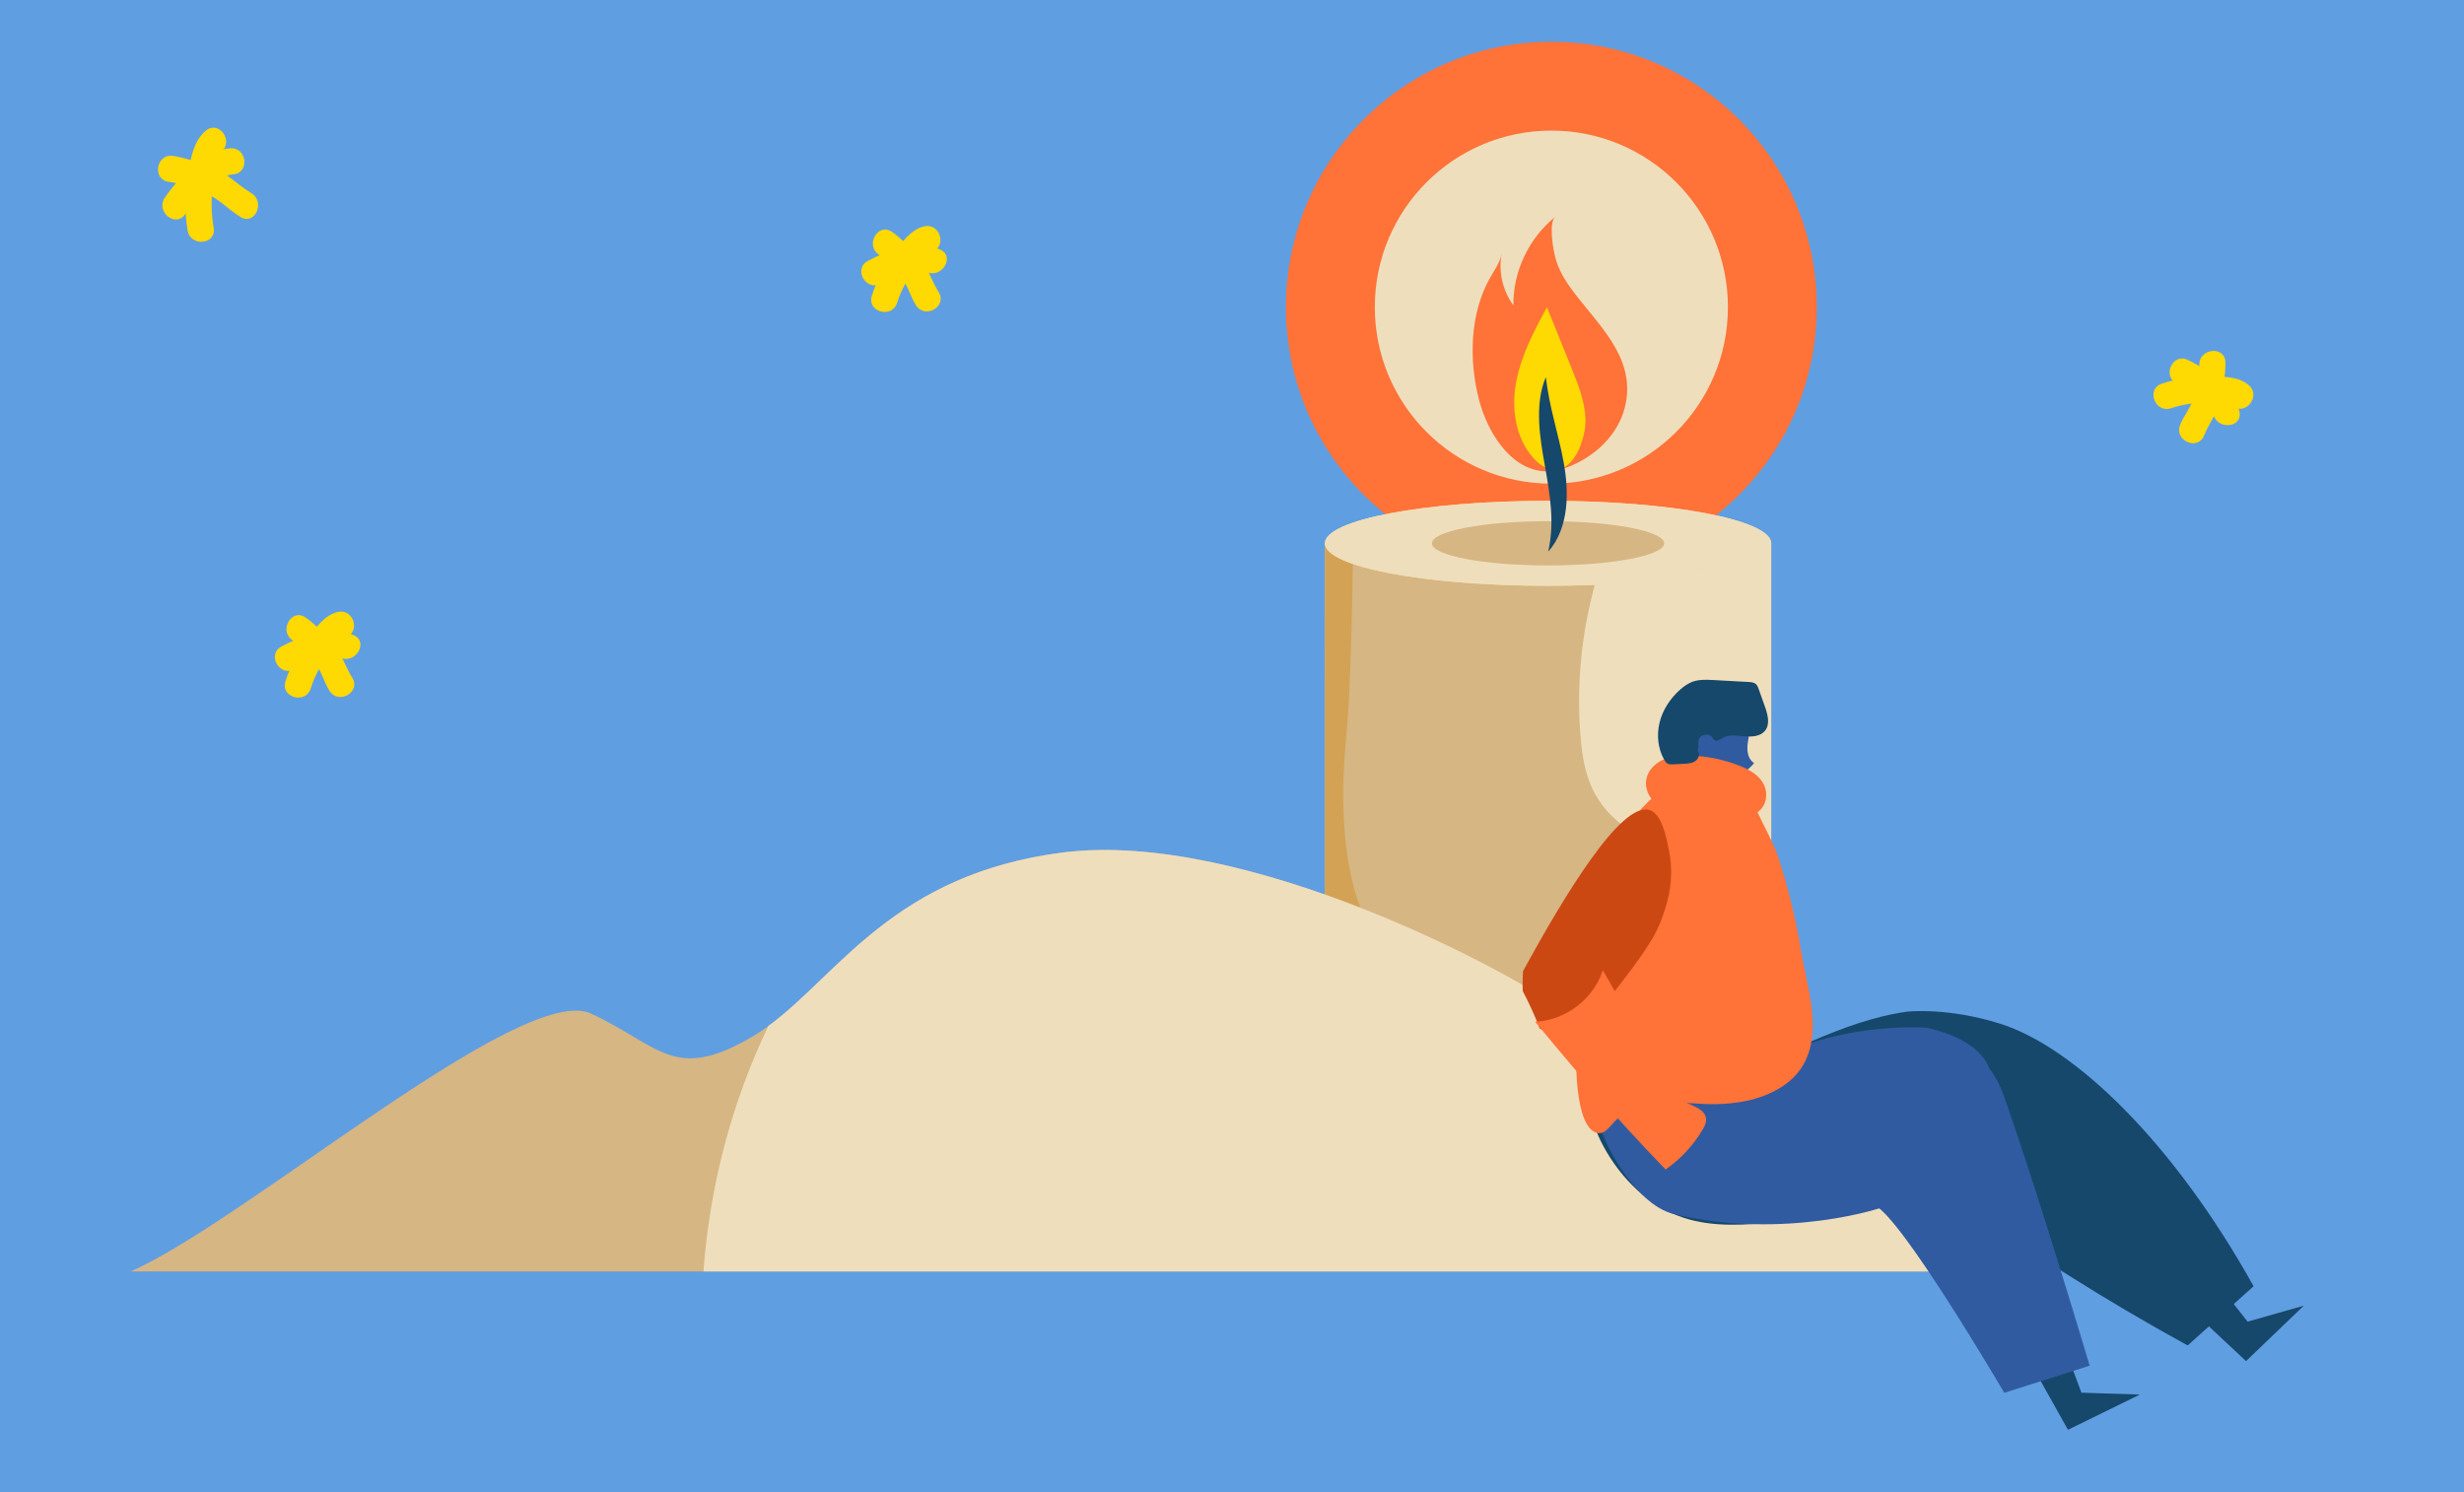 <?xml version="1.0" encoding="UTF-8"?><svg id="Calque_2" xmlns="http://www.w3.org/2000/svg" viewBox="0 0 2050.79 1242"><defs><style>.cls-1{fill:#ffd902;}.cls-1,.cls-2,.cls-3,.cls-4,.cls-5,.cls-6,.cls-7,.cls-8,.cls-9,.cls-10{stroke-width:0px;}.cls-2{fill:#f2e399;}.cls-3{fill:#305ba1;}.cls-4{fill:#d3a254;}.cls-5{fill:#d6b683;}.cls-6{fill:#ff7238;}.cls-7{fill:#efdebc;}.cls-8{fill:#cc4813;}.cls-9{fill:#609ee2;}.cls-10{fill:#16486c;}</style></defs><rect class="cls-9" x="-30.36" y="-17.05" width="2088.55" height="1283.91"/><circle class="cls-6" cx="1291.2" cy="255.66" r="220.92"/><circle class="cls-7" cx="1291.2" cy="255.66" r="146.95"/><path class="cls-5" d="m1474.18,452.26v429.27c0,19.95-83.15,36.13-185.73,36.13-102.57,0-185.73-16.17-185.73-36.13v-429.27h371.46Z"/><path class="cls-4" d="m1126.17,452.51c-.47,42.17-1.3,84.35-3.27,126.49-1.33,28.46-5.32,56.82-4.96,85.32.42,33.58,3.97,69.46,18.41,100.99,40.12,87.58,153.01,134.79,261.21,108.32,28.1-6.87,54.43-18.6,76.62-34.57v42.46c0,19.95-83.15,36.13-185.73,36.13-102.57,0-185.73-16.17-185.73-36.13,0-130.47.02-260.93.05-391.4,0-12.53,0-25.05,0-37.58,7.8-.01,15.59-.02,23.39-.03Z"/><path class="cls-5" d="m1316.35,815.56c-108.37-49.09-95.87-165.6-81-247.56,3.44-18.93,7.9-37.74,13.05-56.43,1.55-5.63,14.71-59.3,18.22-59.3.02,0,207.55,0,207.55,0v358.96c-48.06,21.69-110.05,25.98-157.83,4.34Z"/><path class="cls-7" d="m1364.62,695.98c-4.94-2.66-9.62-5.64-13.97-8.91-25.68-19.3-32.35-43.54-34.85-70.24-5.18-55.33,2.69-111.36,22.78-164.57h135.6s0,250.96,0,251.1c0,3.37-32.76,7.19-36.7,7.51-25.77,2.09-51.74-3.51-72.87-14.89Z"/><ellipse class="cls-2" cx="1288.45" cy="452.26" rx="185.73" ry="35.38"/><ellipse class="cls-7" cx="1288.45" cy="452.26" rx="185.73" ry="35.38"/><path class="cls-5" d="m1191.79,452.26c0,10.17,43.27,18.41,96.65,18.41,53.38,0,96.65-8.24,96.65-18.41,0-10.17-43.27-18.41-96.65-18.41-53.38,0-96.65,8.24-96.65,18.41Z"/><path class="cls-6" d="m1351.11,343.39c.86-2.6,1.56-5.27,2.08-8.01,7.43-39.04-23.8-65.66-44.74-94.03-6.39-8.65-11.39-16.98-14.09-27.48-1.58-6.15-5.74-28.7.22-33.44-22.05,17.54-35.36,45.58-34.98,73.76-8.93-12.16-12.57-28.06-9.81-42.89-1.4,7.54-6.1,13.66-9.76,20.2-16.91,30.14-17.51,69.01-8.91,101.77,6.65,25.33,25.22,57.24,54.16,59.06,6.81.43,13.61-1.24,19.98-3.68,20.48-7.85,38.88-24.12,45.86-45.26Z"/><path class="cls-1" d="m1319.63,348.62c-.6-14.79-6.24-28.88-11.8-42.63-6.78-16.78-13.57-33.56-20.35-50.34-10.58,19.76-21.29,39.89-25.49,61.84-4.2,21.95-.97,46.41,13.83,63.32,3.13,3.58,6.81,6.82,11.23,8.64,22.2,9.16,33.22-25.04,32.58-40.84Z"/><path class="cls-10" d="m1288.63,459.02c8.73-9.42,13.1-22.54,14.66-35.33,1.53-12.92.46-25.83-1.73-38.17-2.18-12.31-5.31-24.05-8.11-35.71-2.88-11.69-5.3-23.23-6.86-35.83-5.09,11.75-6.03,24.97-5.52,37.55.59,12.66,2.72,24.91,4.84,36.77,2.1,11.8,4.08,23.39,4.92,35.03.89,11.67.5,23.29-2.22,35.69Z"/><path class="cls-5" d="m108.75,1058.38h1552.25s-23-103.48-160.97-160.97c-137.98-57.49-130.31-3.83-183.97-45.99-53.66-42.16-279.79-160.97-431.18-141.81-151.39,19.16-193.55,114.98-258.71,153.31-65.16,38.33-76.65,7.67-134.14-19.16-57.49-26.83-287.45,172.47-383.27,214.63Z"/><path class="cls-7" d="m585.48,1058.38h1075.52s-22.99-103.48-160.97-160.97c-137.98-57.49-130.31-3.83-183.97-45.99-53.66-42.16-279.79-160.97-431.18-141.81-140.89,17.83-187.19,102.01-245.45,144.5-29.89,62.65-48.62,131.6-53.94,204.28Z"/><path class="cls-1" d="m171.37,108.74c-10.12,8.41-12.59,22.46-14.64,34.81-2.68,16.18-3.36,32.13-.59,48.37,2.36,13.8,24.1,11.7,21.72-2.16-2.2-12.84-2.24-25.2-.31-38.06.96-6.39,1.31-20.87,6.63-25.29,10.75-8.93-2-26.66-12.83-17.66h0Z"/><path class="cls-1" d="m140.41,151.34c10.47,1.43,21.26,5.64,31.03,9.64,10.82,4.43,18.88,13.75,28.9,19.72,12.03,7.17,20.73-12.87,8.78-19.99-11.42-6.8-19.29-16.13-32.12-20.85-10.75-3.96-21.76-8.52-33.17-10.08-13.92-1.9-17.37,19.66-3.42,21.56h0Z"/><path class="cls-1" d="m154.18,178.26c4.89-7.23,11.2-13.66,17.72-19.42,5.77-5.11,13.85-13.16,22-13.69,14.06-.92,11.84-22.64-2.16-21.72-21.02,1.37-43.53,24.81-54.62,41.22-7.81,11.55,9.17,25.3,17.06,13.62h0Z"/><path class="cls-1" d="m281.08,509.44c-10.91,2.58-18.35,13.08-24.65,21.58-8.29,11.19-14.64,22.92-18.86,36.25-4.25,13.42,16.81,19.17,21.05,5.8,3.18-10.03,7.93-18.86,14.03-27.4,3.28-4.59,8.45-13.82,14.24-15.19,13.67-3.23,7.88-24.28-5.8-21.05h0Z"/><path class="cls-1" d="m243.29,532.85c6.75,4.67,12.52,11.81,17.92,17.92,6.21,7.02,8.14,16.5,13.1,24.35,7.49,11.84,26.38.9,18.85-11.02-6.11-9.66-8.62-20.12-16.51-28.77-6.94-7.6-13.84-15.45-22.34-21.34-11.57-8.02-22.5,10.89-11.02,18.85h0Z"/><path class="cls-1" d="m245.16,557.09c5.92-3.25,12.58-5.21,19.08-6.93,4.58-1.21,14.38-4.68,19.03-2.66,12.76,5.53,23.88-13.27,11.02-18.85-18-7.81-43.76.61-60.14,9.59-12.32,6.76-1.32,25.61,11.02,18.85h0Z"/><path class="cls-1" d="m769.14,188.46c-10.91,2.58-18.35,13.08-24.65,21.58-8.29,11.19-14.64,22.92-18.86,36.25-4.25,13.42,16.81,19.17,21.05,5.8,3.18-10.03,7.93-18.86,14.03-27.4,3.28-4.59,8.45-13.82,14.24-15.19,13.67-3.23,7.88-24.28-5.8-21.05h0Z"/><path class="cls-1" d="m731.35,211.87c6.75,4.67,12.52,11.81,17.92,17.92,6.21,7.02,8.14,16.5,13.1,24.35,7.49,11.84,26.38.9,18.85-11.02-6.11-9.66-8.62-20.12-16.51-28.77-6.94-7.6-13.84-15.45-22.34-21.34-11.57-8.02-22.5,10.89-11.02,18.85h0Z"/><path class="cls-1" d="m733.22,236.11c5.92-3.25,12.58-5.21,19.08-6.93,4.58-1.21,14.38-4.68,19.03-2.66,12.76,5.53,23.88-13.27,11.02-18.85-18-7.81-43.76.61-60.14,9.59-12.32,6.76-1.32,25.61,11.02,18.85h0Z"/><polygon class="cls-10" points="1697.41 1147.73 1721.17 1190.19 1781.03 1160.84 1732.4 1159.3 1720.89 1128.6 1697.41 1147.73"/><polygon class="cls-10" points="1833.84 1099.77 1869.38 1132.99 1917.49 1086.84 1870.69 1100.15 1850.39 1074.4 1833.84 1099.77"/><path class="cls-10" d="m1332.82,868.43c-18.47,24.11-12.63,59.38,1.88,86.06,14.54,26.73,37.71,49.69,66.61,59.21,24.85,8.18,51.76,6.01,77.8,3.57,41.56-3.9,83.75-8.42,122.33-24.36,3.84-1.59,7.9-3.32,12.01-2.72,3.5.51,6.52,2.66,9.39,4.73,63.33,45.71,129.48,87.51,197.96,125.06,18.29-16.43,36.58-32.86,54.87-49.29-67.35-120.91-149.51-199.02-210.54-218.41-44.15-14.03-77.81-10.17-77.81-10.17-27.84,3.88-54.48,13.79-80.28,24.95-15.78,6.82-31.38,14.15-47.65,19.71-32.14,11-59.8,15.53-78.55,17.22"/><path class="cls-3" d="m1536.09,876.5c4.57-4.64,102.9-45.28,131.67,35.66,28.77,80.95,71.46,224.65,71.46,224.65l-71.08,22.58s-86.62-148.05-108.16-156.06c-21.54-8.01-75.1-74.78-23.88-126.84Z"/><path class="cls-3" d="m1603.44,855.43c-16.48-.69-41.42-.35-70.74,5.9-24.2,5.15-40.76,12.07-50.89,16.05-91.89,36.08-153.03,20.91-152.72,48.18.2,17.51,29.83,77.11,64.65,85.24,91.72,21.43,173.94-4.9,180.13-8.48,40.51-23.47,96.12-75.61,81.72-113.1-7.96-20.71-34.53-29.79-52.14-33.79Z"/><path class="cls-6" d="m1486.26,733.85c-2.02-7.11-4.2-14.16-6.52-21.06-7.25-21.58-28.77-51.42-27.55-73.84-7.69.34-15.6,3.63-22.01,7.99,0,0-8.14-3-21-.27-25.7,5.44-41.97,24.65-49.33,34.04-45.18,57.6-65.13,254.35-30.57,262.36,11.01,2.55,12.62-17.5,39.23-24.02,24.65-6.03,48.83,4.91,85.74-2.81.46-.1.78-.16,1.24-.27,6.95-1.55,33.47-8.43,45.53-29.85,16.14-28.66,2.65-65.6-2.17-95.54-2.98-18.53-7.25-37.87-12.61-56.73Z"/><path class="cls-3" d="m1452.31,594.69s5.52,6.25,2.67,21.66c-2.85,15.41,4.98,18.73,4.98,18.73,0,0-3.87,5.92-18.41,14.92-14.53,9-46.94,17.87-46.94,17.87-4.7-.96-9.39-1.93-14.09-2.89,11.77-30.49,23.54-60.97,35.3-91.46l36.48,21.16Z"/><path class="cls-6" d="m1452.97,679.16c6.15.22,12.14-3.47,15-8.89,2.86-5.42,2.65-12.28-.21-17.77-3.94-7.56-12.03-11.98-19.95-15.1-13.26-5.23-27.42-8.1-41.62-8.45-7.62-.18-15.43.4-22.31,3.58-6.88,3.18-12.71,9.36-13.78,16.9-1.31,9.15,4.69,18.23,12.55,23.21,7.86,4.98,17.29,6.66,26.47,7.91,6.71.92,13.56,1.66,20.21.54,6.19-1.04,13.19-3.5,18.27.27"/><path class="cls-10" d="m1411.78,625.11c2.79-1.34,1.44-5.51,1.86-8.58.69-5.04,8.65-6.93,11.53-2.73.54.78.92,1.71,1.68,2.27,1.97,1.44,4.55-.44,6.65-1.68,5.36-3.17,12.07-2.11,18.27-1.51,6.19.6,13.38.24,17.28-4.62,4.39-5.47,2.24-13.48-.11-20.09-1.73-4.86-3.45-9.72-5.18-14.57-.54-1.53-1.13-3.13-2.36-4.2-1.57-1.37-3.82-1.57-5.9-1.7-10.05-.62-20.11-1.17-30.17-1.66-5.25-.26-10.63-.48-15.64,1.12-4.51,1.43-8.45,4.27-11.94,7.45-7.89,7.19-13.97,16.54-16.5,26.91-2.54,10.37-1.37,21.76,3.94,31.02.71,1.24,1.55,2.5,2.83,3.16,1.3.68,2.85.62,4.32.55,3.02-.15,6.03-.3,9.05-.45,3.41-.17,7.04-.41,9.82-2.41,2.77-2,4.06-6.43,1.67-8.87"/><path class="cls-8" d="m1389.36,709.45c-2.44-12.73-6.09-31.82-16.4-35.12-23.59-7.55-70.93,71.11-105.36,134.02-.32,5.53-.48,11.06-.23,16.61,5.38,10.25,10.14,20.62,14.13,31.22,2.98,1.2,5.93,3.05,8.73,5.72,4.71,4.5,9.43,8.87,14.07,13.27.65-.78,1.28-1.58,1.94-2.35,5.71-6.77,12.07-14.84,24.71-31.03,29.76-38.08,44.77-57.48,51.4-75.16,4.49-11.99,11.78-32.23,7.01-57.18Z"/><path class="cls-6" d="m1350.87,837.55c-3.76-7.11-8.33-15.13-16.82-29.85-1.35,3.89-3,7.67-5.07,11.27-10.42,18.21-30.64,30.75-51.32,31.53,11.84,14.43,22.98,27.61,31.96,38.23,30.77,36.41,57.76,65.25,76.66,84.77,12.47-8.69,23.05-20.08,30.8-33.15,1.46-2.46,2.86-5.12,2.9-7.99.14-10.77-15.54-12.23-24.1-18.78-3.68-2.81-6.14-6.89-8.49-10.87-12.68-21.43-24.85-43.16-36.51-65.17Z"/><path class="cls-1" d="m1871.64,320.59c-8.5-7.32-21.37-7.16-31.95-7.26-13.92-.14-27.15,1.63-40.41,6.04-13.36,4.45-5.63,24.87,7.67,20.44,9.98-3.32,19.92-4.67,30.41-4.75,5.64-.04,16.15-1.28,20.65,2.59,10.64,9.16,24.28-7.89,13.62-17.06h0Z"/><path class="cls-1" d="m1830.49,303.77c.18,8.2-2.2,17.07-3.97,25.04-2.03,9.15-8.57,16.28-12.01,24.91-5.19,13.02,14.77,21.88,19.99,8.78,4.23-10.62,11.22-18.8,13.58-30.26,2.07-10.08,4.37-20.28,4.14-30.62-.31-14.08-22.04-11.8-21.72,2.16h0Z"/><path class="cls-1" d="m1811.98,319.52c6.11,2.88,11.61,7.11,16.82,11.36,3.67,3,12.24,8.89,13.34,13.83,3.02,13.57,24.77,11.53,21.72-2.16-4.26-19.15-26.21-35.05-43.1-43.02-12.71-6-21.5,13.98-8.78,19.99h0Z"/></svg>